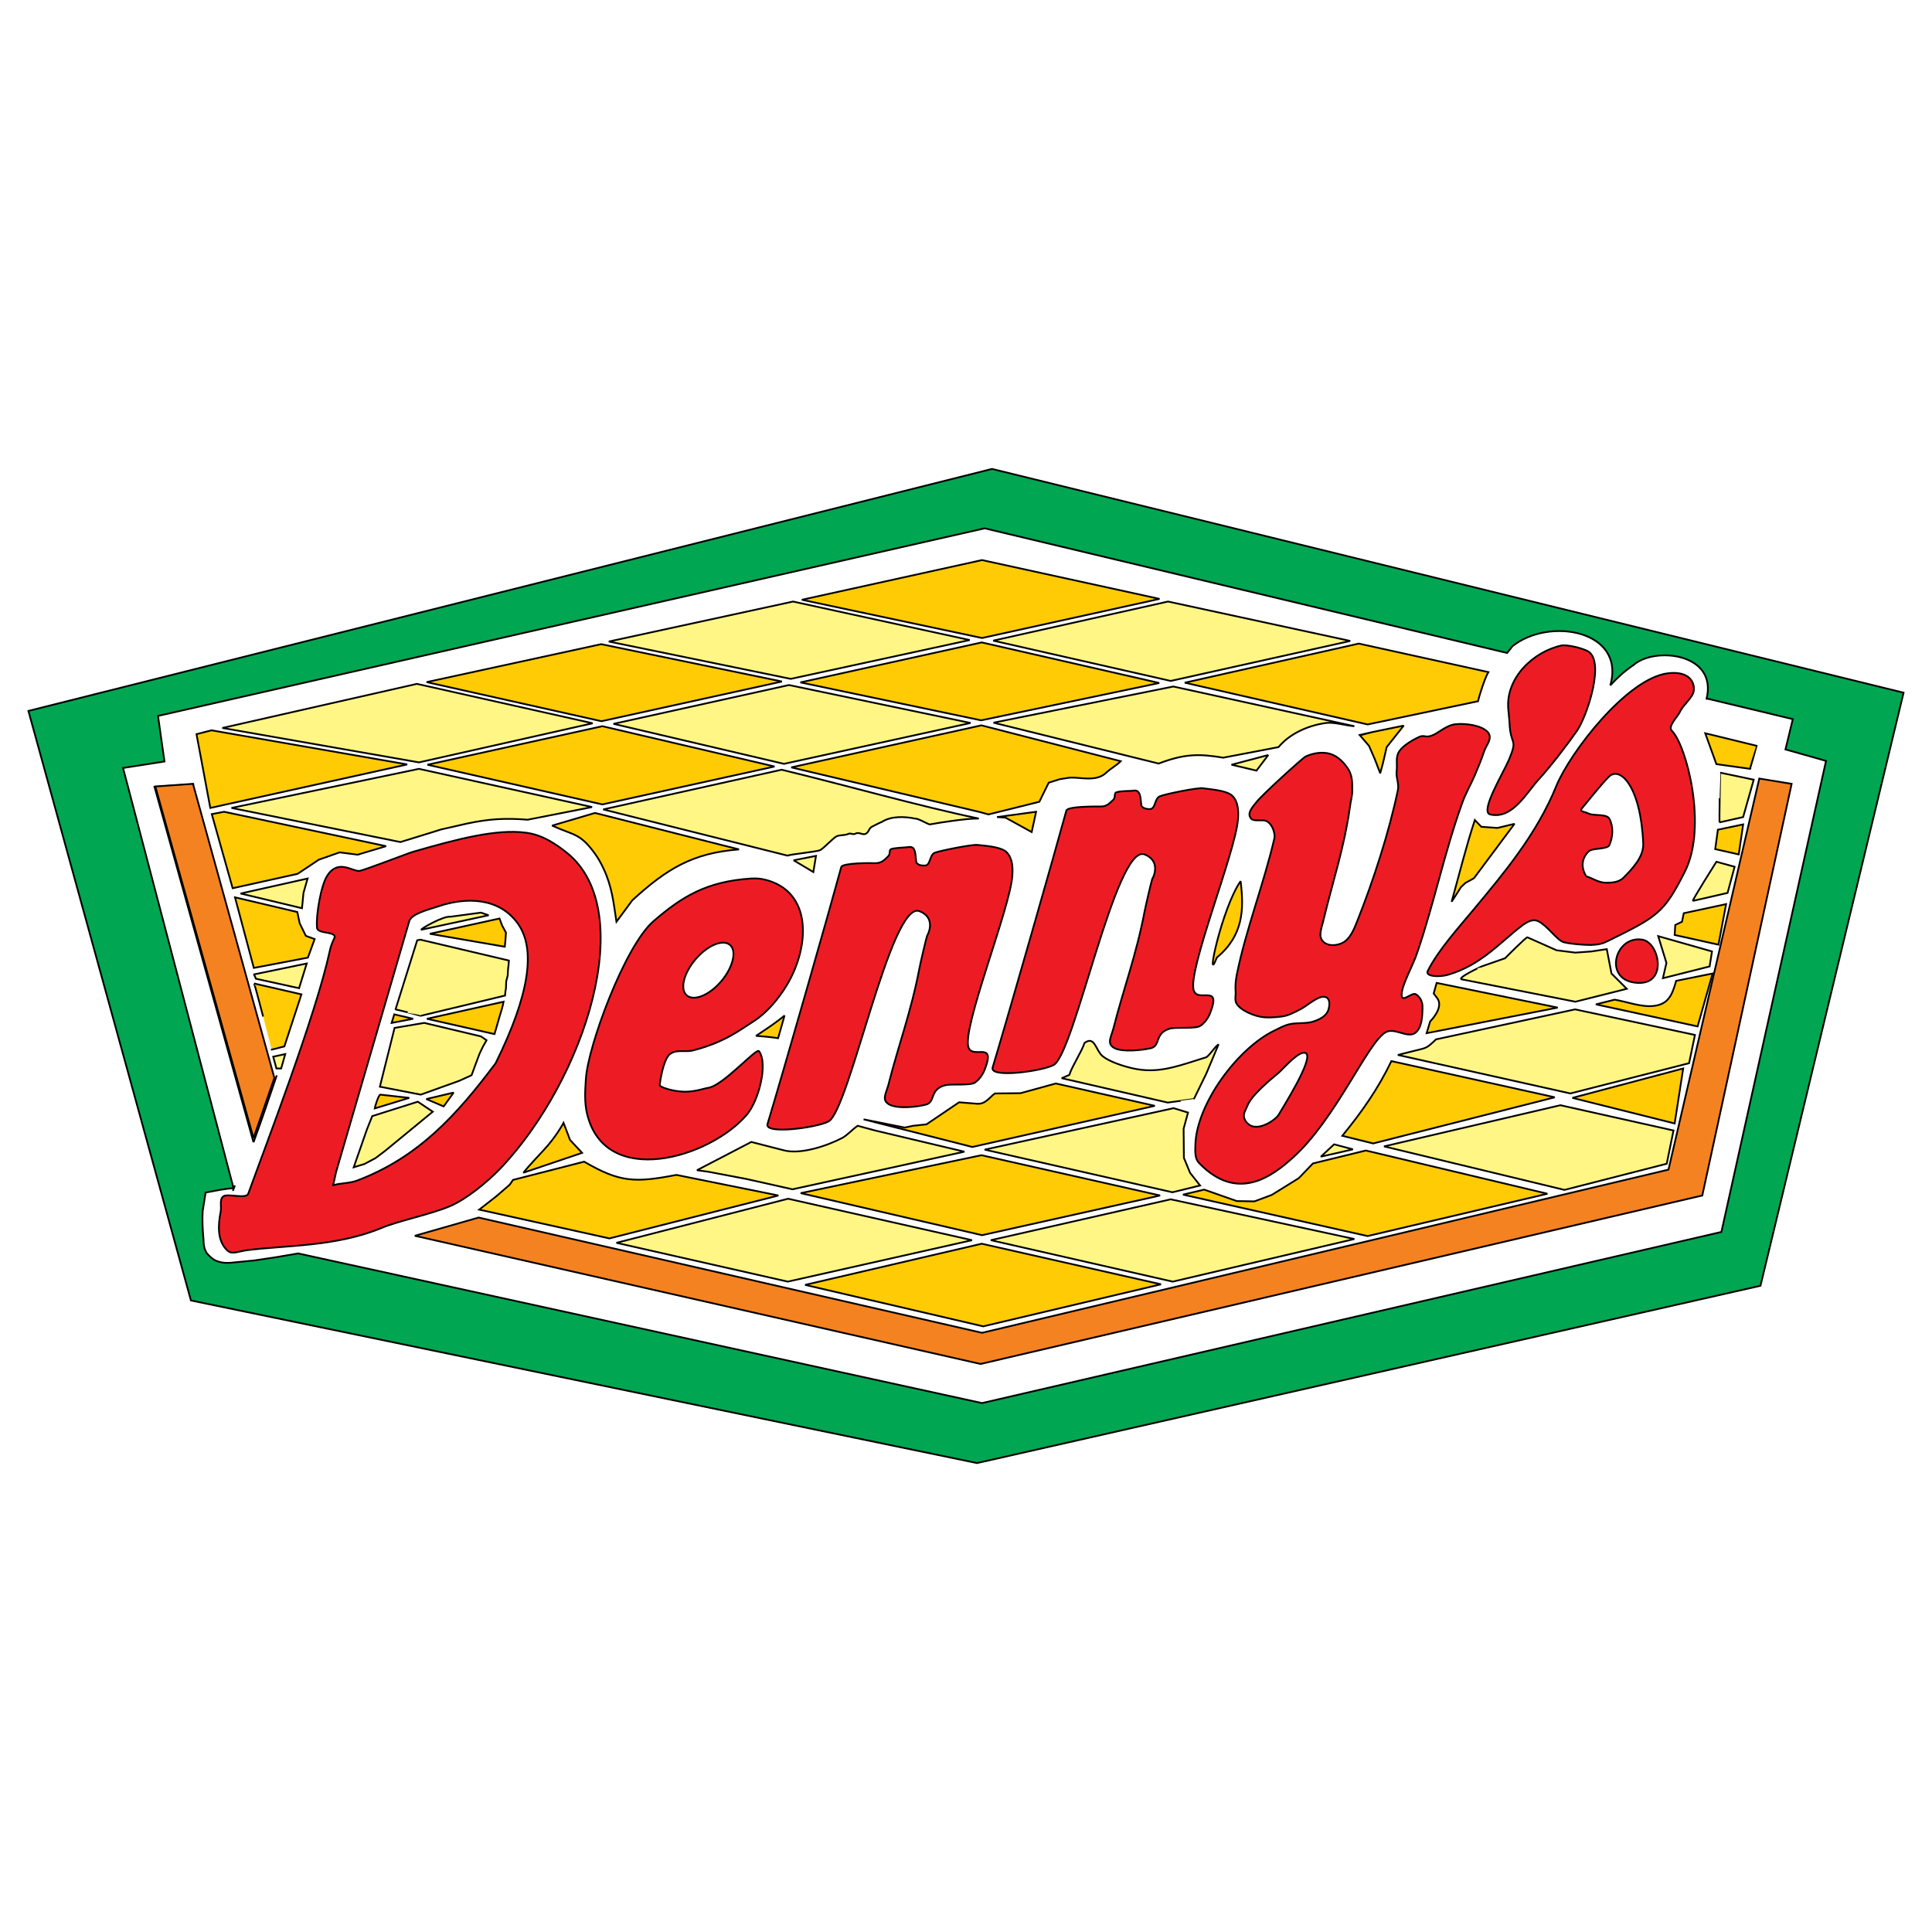 <?xml version="1.0" encoding="utf-8"?>
<!-- Generator: Adobe Illustrator 13.0.0, SVG Export Plug-In . SVG Version: 6.00 Build 14948)  -->
<!DOCTYPE svg PUBLIC "-//W3C//DTD SVG 1.0//EN" "http://www.w3.org/TR/2001/REC-SVG-20010904/DTD/svg10.dtd">
<svg version="1.0" id="Layer_1" xmlns="http://www.w3.org/2000/svg" xmlns:xlink="http://www.w3.org/1999/xlink" x="0px" y="0px"
	 width="192.756px" height="192.756px" viewBox="0 0 192.756 192.756" enable-background="new 0 0 192.756 192.756"
	 xml:space="preserve">
<g>
	<polygon fill-rule="evenodd" clip-rule="evenodd" fill="#FFFFFF" points="0,0 192.756,0 192.756,192.756 0,192.756 0,0 	"/>
	
		<polygon fill-rule="evenodd" clip-rule="evenodd" fill="#00A651" stroke="#000000" stroke-width="0.175" stroke-miterlimit="2.613" points="
		175.643,128.281 189.921,69.11 98.973,46.785 2.834,70.928 19.049,129.748 97.478,145.971 175.643,128.281 	"/>
	
		<path fill-rule="evenodd" clip-rule="evenodd" fill="#F58220" stroke="#000000" stroke-width="0.175" stroke-miterlimit="2.613" d="
		M42.182,123.295l5.102-1.938l50.693,11.822l69.252-16.633l8.033-37.698l2.463,0.646l-8.298,39.398L97.918,135.85
		C97.918,135.85,41.742,123.471,42.182,123.295L42.182,123.295z"/>
	
		<path fill-rule="evenodd" clip-rule="evenodd" fill="#FFFFFF" stroke="#000000" stroke-width="0.175" stroke-miterlimit="2.613" d="
		M29.75,125.055c-1.466,0.264-2.932,0.498-4.398,0.703c-0.821,0.088-1.613,0.146-2.404,0.234c-0.586,0.029-0.997-0.029-1.524-0.264
		c-0.352-0.234-0.557-0.41-0.821-0.732l-0.176-0.383c-0.088-0.322-0.118-0.557-0.118-0.879c-0.088-0.998-0.146-1.938-0.088-2.904
		l0.293-1.85c0.967-0.176,1.876-0.381,2.814-0.439c-0.264,0.734,0.293-0.732,0,0c0,0,0,0-0.029,0L12.276,76.62l4.134-0.646
		l-0.645-4.547L98.24,52.711l52.13,12.438l0.527-0.675c3.665-2.934,11.317-1.584,9.764,3.902c0.703-0.762,1.437-1.438,2.316-2.024
		c2.052-1.849,8.473-1.232,7.271,3.432l0.059-0.088l8.562,2.053l-0.733,3.022l4.046,1.144l-10.438,46.997l-73.767,17.074
		L29.75,125.055L29.75,125.055z"/>
	
		<path fill-rule="evenodd" clip-rule="evenodd" fill="#ED1C24" stroke="#000000" stroke-width="0.175" stroke-miterlimit="2.613" d="
		M24.766,119.1c-0.205,0.557-2.082-0.061-2.492,0.264c-0.41,0.322-0.146,1.025-0.264,1.555c-0.235,1.203-0.381,2.846,0.645,3.812
		c0.469,0.471,0.968,0.148,1.994,0c3.958-0.498,8.884-0.352,13.37-2.199c1.642-0.705,4.955-1.379,6.831-2.172
		c1.672-0.703,3.724-2.375,5.161-3.871c8.356-8.891,13.751-25.581,6.567-31.39c-0.997-0.793-2.404-1.819-4.134-2.024
		c-2.903-0.381-6.773,0.616-11.229,1.907c-0.527,0.147-4.955,1.878-5.365,1.907c-0.645,0.088-2.111-1.231-3.196,0.469
		c-0.645,0.969-1.144,4.048-1.026,5.134c-0.088,0.734,1.876,0.382,1.759,1.027c-0.146,0.381-0.323,0.586-0.499,1.408
		C31.509,101.291,26.408,114.551,24.766,119.1L24.766,119.1z"/>
	
		<path fill-rule="evenodd" clip-rule="evenodd" fill="#FFFFFF" stroke="#000000" stroke-width="0.175" stroke-miterlimit="2.613" d="
		M33.239,118.248l0.293-1.32l7.3-25.024c0.234-0.733,1.789-1.115,2.961-1.496c2.609-0.88,5.981-0.939,7.887,1.76
		c1.788,2.523,1.172,7.012-2.229,13.906c-3.958,5.279-7.77,9.416-13.81,11.705C34.881,118.072,34.061,118.014,33.239,118.248
		L33.239,118.248z"/>
	
		<path fill-rule="evenodd" clip-rule="evenodd" fill="#ED1C24" stroke="#000000" stroke-width="0.175" stroke-miterlimit="2.613" d="
		M66.751,105.252c0.616-0.615,1.642-0.264,2.345-0.439c3.225-0.822,4.72-2.055,6.069-2.904c1.554-0.969,3.283-3.08,4.163-5.281
		c1.466-3.667,1.056-7.774-2.873-8.83c-0.587-0.146-0.879-0.176-1.554-0.146c-4.398,0.293-6.86,1.79-9.734,4.283
		c-2.844,2.493-6.509,12.438-6.714,15.695c-0.087,1.289-0.146,2.375,0.118,3.49c1.788,7.51,12.226,4.43,15.92,0.117
		c1.202-1.379,2.169-5.133,1.231-6.365c-0.264-0.354-3.606,3.49-5.101,3.666c-0.147,0-1.32,0.412-2.346,0.381
		c-1.29-0.029-2.463-0.498-2.463-0.645C65.872,107.775,66.165,105.867,66.751,105.252L66.751,105.252z"/>
	
		<path fill-rule="evenodd" clip-rule="evenodd" fill="#ED1C24" stroke="#000000" stroke-width="0.175" stroke-miterlimit="2.613" d="
		M76.573,112.146c-0.322,1.084,4.984,0.352,6.099-0.264c2.081-1.174,6.215-22.062,9.06-20.976c1.524,0.586,1.026,2.023,0.762,2.463
		c-0.059,0.118-0.674,2.758-0.762,3.227c-0.821,4.342-2.111,7.715-3.108,11.676c-0.234,0.852-0.703,1.496,0.118,1.936
		c0.85,0.441,2.756,0.236,3.636,0c0.996-0.264,0.322-1.525,1.935-1.936c0.586-0.146,2.492,0.059,2.961-0.264
		c0.469-0.322,0.82-0.852,1.026-1.438c1.026-2.729-1.232-0.881-1.671-2.055c-0.704-1.848,4.105-13.758,4.369-17.102
		c0.059-0.851,0.029-1.731-0.528-2.347c-0.527-0.616-2.462-0.704-2.932-0.764c-0.469-0.087-3.665,0.559-4.25,0.764
		c-0.587,0.205-0.411,1.291-1.027,1.291c-0.645,0.029-0.851-0.265-0.851-0.382c-0.058-0.353-0.029-1.114-0.322-1.379
		c-0.206-0.146-0.411-0.088-0.675-0.059c-0.264,0.03-1.349,0.059-1.554,0.206c-0.176,0.146,0,0.469-0.264,0.704
		c-0.264,0.264-0.616,0.675-1.232,0.675c-0.498-0.03-3.312-0.03-3.43,0.381C82.818,90.613,78.273,106.514,76.573,112.146
		L76.573,112.146z"/>
	
		<path fill-rule="evenodd" clip-rule="evenodd" fill="#ED1C24" stroke="#000000" stroke-width="0.175" stroke-miterlimit="2.613" d="
		M99.031,106.514c-0.293,1.084,4.984,0.352,6.099-0.264c2.082-1.174,6.216-22.091,9.06-21.005c1.524,0.587,1.026,2.054,0.763,2.464
		c-0.059,0.147-0.675,2.758-0.763,3.256c-0.821,4.312-2.111,7.716-3.107,11.646c-0.234,0.881-0.704,1.525,0.117,1.965
		c0.821,0.412,2.727,0.207,3.636,0c0.996-0.264,0.321-1.525,1.935-1.965c0.587-0.146,2.521,0.059,2.991-0.264
		c0.469-0.322,0.82-0.82,1.025-1.408c1.056-2.758-1.23-0.91-1.671-2.082c-0.733-1.82,4.134-13.759,4.397-17.104
		c0.059-0.851,0.029-1.731-0.527-2.317c-0.558-0.616-2.492-0.704-2.961-0.792s-3.694,0.558-4.281,0.792
		c-0.587,0.206-0.41,1.262-1.026,1.291c-0.645,0-0.85-0.294-0.85-0.381c-0.059-0.382-0.029-1.115-0.352-1.379
		c-0.177-0.146-0.382-0.088-0.646-0.059c-0.264,0-1.378,0.029-1.554,0.177c-0.176,0.146,0,0.498-0.265,0.733
		c-0.264,0.235-0.615,0.675-1.23,0.646c-0.499,0-3.313-0.03-3.431,0.411C105.276,84.951,100.732,100.852,99.031,106.514
		L99.031,106.514z"/>
	
		<path fill-rule="evenodd" clip-rule="evenodd" fill="#FFFFFF" stroke="#000000" stroke-width="0.175" stroke-miterlimit="2.613" d="
		M73.026,94.515c-0.499-0.851-1.936-0.499-3.226,0.763c-1.29,1.261-1.964,2.962-1.466,3.814c0.498,0.82,1.935,0.498,3.225-0.764
		S73.495,95.336,73.026,94.515L73.026,94.515z"/>
	
		<path fill-rule="evenodd" clip-rule="evenodd" fill="#ED1C24" stroke="#000000" stroke-width="0.175" stroke-miterlimit="2.613" d="
		M128.967,115.52c4.339-3.871,7.535-11.646,9.323-12.555c0.851-0.441,2.11,0.615,2.873,0.115c0.733-0.498,0.733-1.76,0.763-2.463
		c0.029-0.676-0.234-1.145-0.646-1.408c-0.41-0.293-1.466,0.969-1.437,0c0.029-0.998,1.144-2.875,1.554-4.166
		c1.672-4.87,2.728-10.033,4.428-14.756c0.352-1.056,0.909-1.996,1.29-2.875c0.352-0.851,0.675-1.584,0.909-2.317
		c0.205-0.733,0.996-1.438,0.381-2.083c-0.615-0.645-2.141-0.851-3.108-0.763c-0.996,0.059-1.817,0.939-2.462,1.145
		c-0.646,0.235-0.733-0.117-1.29,0.146c-0.558,0.264-1.555,0.822-1.936,1.409c-0.41,0.616-0.176,1.232-0.264,1.965
		c-0.088,0.704,0.264,1.232,0.117,1.936c-0.88,4.195-2.434,8.977-4.017,12.967c-0.381,0.968-0.733,1.79-1.407,2.2
		c-0.675,0.381-1.643,0.41-2.082-0.146c-0.469-0.528-0.059-1.379,0.117-2.2c0.938-3.873,2.023-7.041,2.609-11.147
		c0.088-0.734,0.264-1.174,0.234-1.79c0-0.646,0-1.349-0.381-1.965s-1.026-1.32-1.817-1.555c-0.763-0.235-1.701-0.088-2.463,0.264
		c-0.294,0.147-4.398,3.872-4.896,4.547c-0.381,0.47-0.821,0.969-0.675,1.409c0.176,0.469,0.44,0.411,1.32,0.411
		c0.879,0,1.26,1.349,1.143,1.789c-1.056,4.546-2.844,9.094-3.753,13.611c-0.146,0.764-0.146,1.174-0.117,1.703
		c0.029,0.527-0.176,0.967,0.264,1.408c0.411,0.469,1.319,0.879,2.053,1.055c0.762,0.176,1.671,0.088,2.346,0
		c0.674-0.117,0.996-0.322,1.671-0.645c0.704-0.322,1.76-1.35,2.463-1.32c0.704,0.029,0.616,0.939,0.41,1.438
		c-0.234,0.498-0.791,0.822-1.437,1.027c-0.645,0.234-1.671,0.117-2.345,0.264c-0.646,0.146-0.997,0.381-1.555,0.645
		c-3.665,1.76-7.77,7.307-7.887,11.412c-0.029,0.822-0.029,1.379,0.381,1.818C123.426,119.949,126.855,117.428,128.967,115.52
		L128.967,115.52z"/>
	
		<path fill-rule="evenodd" clip-rule="evenodd" fill="#FFFFFF" stroke="#000000" stroke-width="0.175" stroke-miterlimit="2.613" d="
		M124.305,111.883c-0.439-0.646-0.059-1.027,0.146-1.555c0.41-1.057,2.229-2.553,3.108-3.287c0.586-0.527,2.11-2.316,2.727-1.965
		c0.85,0.498-2.404,5.574-2.727,6.16C127.266,111.734,125.214,113.201,124.305,111.883L124.305,111.883z"/>
	
		<path fill-rule="evenodd" clip-rule="evenodd" fill="#ED1C24" stroke="#000000" stroke-width="0.175" stroke-miterlimit="2.613" d="
		M148.669,81.255c2.258,0.528,3.636-2.2,4.926-3.579c1.114-1.202,2.99-3.667,3.753-4.782c0.997-1.466,2.902-7.129,0.968-7.979
		c-1.085-0.47-2.199-0.557-2.463-0.527c-2.845,0.586-5.688,3.256-5.366,6.424c0.029,0.44,0.089,0.792,0.118,1.291
		c0.088,2.376,0.879,1.467-0.059,3.697C150.018,77.06,147.613,80.991,148.669,81.255L148.669,81.255z"/>
	
		<path fill-rule="evenodd" clip-rule="evenodd" fill="#ED1C24" stroke="#000000" stroke-width="0.175" stroke-miterlimit="2.613" d="
		M144.506,97.242c3.284-0.967,5.16-3.226,7.389-4.927c0.498-0.353,1.085-0.704,1.671-0.353c0.909,0.499,1.817,1.907,2.492,2.054
		c0.762,0.176,1.965,0.264,2.697,0.264c0.763-0.03,1.173-0.146,1.7-0.411c4.867-2.406,5.542-2.728,7.624-6.865
		c2.315-4.489,0.176-12.673-1.29-14.111c-0.411-0.411,0.557-1.349,0.791-1.818c0.293-0.704,1.319-1.467,1.407-2.142
		c0.117-0.822-0.41-2.024-2.58-1.76c-4.075,0.499-9.764,7.891-11.142,11.265c-1.964,4.84-5.307,8.771-8.18,12.233
		c-1.584,1.907-3.606,4.136-4.633,6.19C142.131,97.447,143.655,97.508,144.506,97.242L144.506,97.242z"/>
	
		<path fill-rule="evenodd" clip-rule="evenodd" fill="#ED1C24" stroke="#000000" stroke-width="0.175" stroke-miterlimit="2.613" d="
		M163.416,98.064c2.991,0.146,2.141-4.048,0.44-4.312C161.071,93.283,159.869,97.918,163.416,98.064L163.416,98.064z"/>
	
		<path fill-rule="evenodd" clip-rule="evenodd" fill="#FFFFFF" stroke="#000000" stroke-width="0.175" stroke-miterlimit="2.613" d="
		M158.491,84.951c0.381-0.38,1.876-0.176,2.082-0.646c0.352-0.791,0.41-1.848,0-2.61c-0.265-0.528-1.525-0.264-2.082-0.528
		c-0.558-0.264-0.997-0.146-0.558-0.645c0.265-0.294,1.73-2.171,2.58-3.022c1.115-1.115,3.196,0.968,3.431,6.659
		c0.059,1.32-1.056,2.494-1.993,3.433c-0.47,0.469-1.262,0.499-1.906,0.469c-0.615-0.059-1.202-0.44-1.788-0.646
		C158.257,87.416,157.318,86.125,158.491,84.951L158.491,84.951z"/>
	<path fill="none" stroke="#000000" stroke-width="0.175" stroke-miterlimit="2.613" d="M27.609,107.275v0.031 M27.609,107.307
		c-0.762,2.229-1.495,4.428-2.316,6.658 M25.293,113.965l-9.88-35.468l3.958-0.264"/>
	
		<path fill-rule="evenodd" clip-rule="evenodd" fill="#FFCB05" stroke="#000000" stroke-width="0.175" stroke-miterlimit="2.613" d="
		M144.828,89.968c0.322-0.47,0.616-0.968,0.938-1.467l0.439-0.411l0.851-0.469l4.046-5.428l-1.701,0.411l-1.611-0.117l-0.646-0.675
		C146.265,84.482,145.591,87.24,144.828,89.968L144.828,89.968z"/>
	
		<path fill-rule="evenodd" clip-rule="evenodd" fill="#FFCB05" stroke="#000000" stroke-width="0.175" stroke-miterlimit="2.613" d="
		M77.628,103.58c0.205-0.734,0.44-1.496,0.645-2.26c-0.909,0.764-1.876,1.379-2.844,2.025
		C76.163,103.404,76.896,103.463,77.628,103.58L77.628,103.58z"/>
	
		<path fill-rule="evenodd" clip-rule="evenodd" fill="#FFCB05" stroke="#000000" stroke-width="0.175" stroke-miterlimit="2.613" d="
		M123.776,87.915c0.353,2.845,0.265,5.427-2.375,7.627C120.2,98.652,121.9,90.584,123.776,87.915L123.776,87.915z"/>
	
		<polygon fill-rule="evenodd" clip-rule="evenodd" fill="#FFCB05" stroke="#000000" stroke-width="0.175" stroke-miterlimit="2.613" points="
		80.003,59.84 97.977,55.879 115.686,59.751 97.977,63.654 80.003,59.84 	"/>
	
		<polygon fill-rule="evenodd" clip-rule="evenodd" fill="#FFF685" stroke="#000000" stroke-width="0.175" stroke-miterlimit="2.613" points="
		30.688,87.65 30.278,89.087 30.131,90.613 24.003,89.146 30.688,87.65 	"/>
	
		<polygon fill-rule="evenodd" clip-rule="evenodd" fill="#FFCB05" stroke="#000000" stroke-width="0.175" stroke-miterlimit="2.613" points="
		80.326,128.193 98.093,132.33 115.831,128.135 97.946,124.086 80.326,128.193 	"/>
	
		<path fill-rule="evenodd" clip-rule="evenodd" fill="#FFF685" stroke="#000000" stroke-width="0.175" stroke-miterlimit="2.613" d="
		M69.537,116.752l1.085,0.146l3.87,0.734l4.573,1.025l4.281-0.938l4.31-0.939l4.28-0.939l4.28-0.938l-4.456-1.057l-4.457-1.057
		l-1.73-0.469c-0.528,0.352-0.997,0.908-1.524,1.203c-1.554,0.82-4.223,1.701-5.893,1.232l-3.196-0.822L69.537,116.752
		L69.537,116.752z"/>
	
		<polygon fill-rule="evenodd" clip-rule="evenodd" fill="#FFCB05" stroke="#000000" stroke-width="0.175" stroke-miterlimit="2.613" points="
		120.142,118.688 118.03,119.188 136.443,123.322 154.386,119.1 136.267,114.787 130.989,116.078 129.582,117.543 126.885,119.217 
		125.155,119.861 123.396,119.832 120.142,118.688 	"/>
	
		<polygon fill-rule="evenodd" clip-rule="evenodd" fill="#FFF685" stroke="#000000" stroke-width="0.175" stroke-miterlimit="2.613" points="
		138.085,114.375 156.087,118.717 166.29,116.105 166.965,112.791 155.676,110.268 138.085,114.375 	"/>
	
		<polygon fill-rule="evenodd" clip-rule="evenodd" fill="#FFF685" stroke="#000000" stroke-width="0.175" stroke-miterlimit="2.613" points="
		98.856,123.734 117.004,127.869 135.123,123.617 116.799,119.656 98.856,123.734 	"/>
	
		<polygon fill-rule="evenodd" clip-rule="evenodd" fill="#FFF685" stroke="#000000" stroke-width="0.175" stroke-miterlimit="2.613" points="
		61.503,123.998 78.596,127.869 96.979,123.734 78.626,119.598 61.503,123.998 	"/>
	
		<path fill-rule="evenodd" clip-rule="evenodd" fill="#FFCB05" stroke="#000000" stroke-width="0.175" stroke-miterlimit="2.613" d="
		M58.278,115.9l-7.095,1.82l-0.322,0.469l-1.32,1.145l-1.729,1.35l12.988,2.873l16.859-4.281l-10.174-2.055
		C63.35,118.014,61.855,117.984,58.278,115.9L58.278,115.9z"/>
	
		<path fill-rule="evenodd" clip-rule="evenodd" fill="#FFF685" stroke="#000000" stroke-width="0.175" stroke-miterlimit="2.613" d="
		M23.095,80.609L41.8,76.708l17.269,3.813l-6.421,1.261c-2.287-0.176-3.782-0.088-6.04,0.381l-2.58,0.587l-4.076,1.262
		L23.095,80.609L23.095,80.609z"/>
	
		<polygon fill-rule="evenodd" clip-rule="evenodd" fill="#FFCB05" stroke="#000000" stroke-width="0.175" stroke-miterlimit="2.613" points="
		29.691,87.181 23.212,88.618 21.13,81.226 22.362,80.991 38.517,84.423 35.673,85.274 33.884,85.04 31.803,85.773 29.691,87.181 	
		"/>
	
		<polygon fill-rule="evenodd" clip-rule="evenodd" fill="#FFF685" stroke="#000000" stroke-width="0.175" stroke-miterlimit="2.613" points="
		60.741,64.006 79.124,60.016 96.745,63.858 78.89,67.731 60.741,64.006 	"/>
	
		<polygon fill-rule="evenodd" clip-rule="evenodd" fill="#FFF685" stroke="#000000" stroke-width="0.175" stroke-miterlimit="2.613" points="
		99.091,63.917 116.535,60.016 134.713,63.947 116.799,67.937 99.091,63.917 	"/>
	
		<polygon fill-rule="evenodd" clip-rule="evenodd" fill="#FFCB05" stroke="#000000" stroke-width="0.175" stroke-miterlimit="2.613" points="
		79.857,68.083 97.946,64.094 115.655,68.142 97.888,71.868 79.857,68.083 	"/>
	
		<polygon fill-rule="evenodd" clip-rule="evenodd" fill="#FFCB05" stroke="#000000" stroke-width="0.175" stroke-miterlimit="2.613" points="
		79.886,119.039 97.977,123.234 115.743,119.275 97.918,115.256 79.886,119.039 	"/>
	
		<path fill-rule="evenodd" clip-rule="evenodd" fill="#FFCB05" stroke="#000000" stroke-width="0.175" stroke-miterlimit="2.613" d="
		M92.435,112.176l-1.348,0.146l-0.821,0.176l-4.105-0.822l10.848,2.758l18.207-4.105l-9.881-2.23l-3.519,0.969l-2.55,0.027
		c-0.47,0.295-0.909,1.086-1.76,1.029l-1.817-0.148L92.435,112.176L92.435,112.176z"/>
	
		<polygon fill-rule="evenodd" clip-rule="evenodd" fill="#FFF685" stroke="#000000" stroke-width="0.175" stroke-miterlimit="2.613" points="
		119.731,118.277 118.734,117.016 118.118,115.52 118.089,112.615 118.529,111.002 117.092,110.562 98.24,114.699 116.975,118.953 
		119.731,118.277 	"/>
	
		<path fill-rule="evenodd" clip-rule="evenodd" fill="#FFCB05" stroke="#000000" stroke-width="0.175" stroke-miterlimit="2.613" d="
		M133.922,113.32l3.078,0.762l18.119-4.605l-16.302-3.609C137.498,108.625,135.886,110.914,133.922,113.32L133.922,113.32z"/>
	
		<path fill-rule="evenodd" clip-rule="evenodd" fill="#FFF685" stroke="#000000" stroke-width="0.175" stroke-miterlimit="2.613" d="
		M139.463,105.252l17.21,3.842l11.846-3.02l0.586-2.816l-11.962-2.553l-13.868,2.992c-1.026,0.969-0.909,0.82-2.287,1.174
		L139.463,105.252L139.463,105.252z"/>
	
		<path fill-rule="evenodd" clip-rule="evenodd" fill="#FFCB05" stroke="#000000" stroke-width="0.175" stroke-miterlimit="2.613" d="
		M103.693,79.993l-5.072,1.262l-0.85-0.234l-18.824-4.459l18.97-4.194l13.896,3.579c-0.264,0.293-1.144,0.851-1.349,1.056
		c-0.704,0.704-1.495,0.704-2.462,0.646c-0.44-0.03-1.027-0.117-1.496-0.03l-0.762,0.118l-1.114,0.352L103.693,79.993
		L103.693,79.993z"/>
	
		<path fill-rule="evenodd" clip-rule="evenodd" fill="#FFF685" stroke="#000000" stroke-width="0.175" stroke-miterlimit="2.613" d="
		M60.183,80.756l17.797-3.96c6.216,1.496,13.721,3.637,19.673,4.87c-1.173-0.029-3.929,0.411-4.896,0.587
		c-0.264-0.059-1.144-0.616-1.495-0.587c-0.968-0.205-2.346-0.264-3.254,0.323c-0.352,0.146-0.675,0.323-1.026,0.499
		c-0.323,0.176-0.264,0.528-0.615,0.704c-0.323,0.147-0.646-0.205-0.997-0.029c-0.323,0.176-0.469-0.117-0.792,0.059
		c-0.352,0.147-0.821,0.059-1.144,0.235c-0.322,0.176-1.261,1.174-1.583,1.35c-0.323,0.176-2.932,0.411-3.284,0.558L60.183,80.756
		L60.183,80.756z"/>
	
		<path fill-rule="evenodd" clip-rule="evenodd" fill="#FFCB05" stroke="#000000" stroke-width="0.175" stroke-miterlimit="2.613" d="
		M55.083,82.37l4.28-1.261l14.366,3.638c-4.632,0.352-7.212,1.936-10.643,5.075l-1.583,2.141c-0.293-1.936-0.44-3.491-1.29-5.31
		c-0.264-0.558-0.557-1.085-0.909-1.555C57.838,83.103,57.281,83.367,55.083,82.37L55.083,82.37z"/>
	
		<polygon fill-rule="evenodd" clip-rule="evenodd" fill="#FFF685" stroke="#000000" stroke-width="0.175" stroke-miterlimit="2.613" points="
		61.21,72.219 78.713,68.347 96.833,72.132 78.215,76.209 61.21,72.219 	"/>
	
		<polygon fill-rule="evenodd" clip-rule="evenodd" fill="#FFCB05" stroke="#000000" stroke-width="0.175" stroke-miterlimit="2.613" points="
		42.651,76.297 60.096,72.454 77.277,76.474 60.096,80.257 42.651,76.297 	"/>
	
		<polygon fill-rule="evenodd" clip-rule="evenodd" fill="#FFCB05" stroke="#000000" stroke-width="0.175" stroke-miterlimit="2.613" points="
		42.562,68.054 59.979,64.269 78.01,67.995 60.007,71.956 42.562,68.054 	"/>
	
		<polygon fill-rule="evenodd" clip-rule="evenodd" fill="#FFF685" stroke="#000000" stroke-width="0.175" stroke-miterlimit="2.613" points="
		22.186,72.63 41.595,68.23 59.128,72.161 41.8,76.063 22.186,72.63 	"/>
	
		<polygon fill-rule="evenodd" clip-rule="evenodd" fill="#FFCB05" stroke="#000000" stroke-width="0.175" stroke-miterlimit="2.613" points="
		23.446,89.528 29.662,90.994 29.897,92.109 30.513,93.371 31.392,93.693 30.718,95.542 25.323,96.569 23.446,89.528 	"/>
	
		<polygon fill-rule="evenodd" clip-rule="evenodd" fill="#FFCB05" stroke="#000000" stroke-width="0.175" stroke-miterlimit="2.613" points="
		19.605,73.246 21.101,72.864 40.627,76.268 22.303,80.316 20.983,80.609 19.605,73.246 	"/>
	
		<path fill-rule="evenodd" clip-rule="evenodd" fill="#FFF685" stroke="#000000" stroke-width="0.175" stroke-miterlimit="2.613" d="
		M99.12,72.102l17.942-3.608l18.061,3.96c-0.85-0.059-2.052-0.44-2.844-0.322c-2.052,0.292-3.753,1.232-4.72,2.405l-5.513,1.057
		c-2.463-0.412-3.899-0.382-6.45,0.586L99.12,72.102L99.12,72.102z"/>
	
		<polygon fill-rule="evenodd" clip-rule="evenodd" fill="#F58220" stroke="#000000" stroke-width="0.175" stroke-miterlimit="2.613" points="
		25.293,113.555 27.375,107.541 19.254,78.204 15.501,78.468 25.293,113.555 	"/>
	
		<path fill-rule="evenodd" clip-rule="evenodd" fill="#FFCB05" stroke="#000000" stroke-width="0.175" stroke-miterlimit="2.613" d="
		M118.206,68.112l17.357-3.901l12.93,2.845c-0.322,0.528-0.909,2.318-1.026,2.904l-11.023,2.318L118.206,68.112L118.206,68.112z"/>
	
		<path fill-rule="evenodd" clip-rule="evenodd" fill="#FFF685" stroke="#000000" stroke-width="0.175" stroke-miterlimit="2.613" d="
		M25.352,97.214l5.249-1.085l-0.763,2.465l-4.28-0.939C25.558,97.654,25.323,97.242,25.352,97.214L25.352,97.214z"/>
	
		<path fill-rule="evenodd" clip-rule="evenodd" fill="#FFF685" stroke="#000000" stroke-width="0.175" stroke-miterlimit="2.613" d="
		M39.455,100.734l2.17-6.923l0.323-0.059l8.825,2.083l-0.03,0.411l-0.059,0.499l-0.029,0.587l-0.147,0.557l-0.029,0.732
		l-0.058,0.324l-0.029,0.381l-8.415,2.023C41.977,101.35,39.425,100.646,39.455,100.734L39.455,100.734z"/>
	
		<polygon fill-rule="evenodd" clip-rule="evenodd" fill="#FFF685" stroke="#000000" stroke-width="0.175" stroke-miterlimit="2.613" points="
		27.58,106.602 27.258,105.428 28.46,105.164 28.049,106.602 27.58,106.602 	"/>
	
		<polygon fill-rule="evenodd" clip-rule="evenodd" fill="#FFF685" stroke="#000000" stroke-width="0.175" stroke-miterlimit="2.613" points="
		39.367,102.553 42.328,102.055 47.987,103.404 48.543,103.785 48.192,104.4 47.84,105.135 47.371,106.396 47.048,107.275 
		45.817,107.834 41.977,109.213 37.901,108.42 39.367,102.553 	"/>
	
		<path fill-rule="evenodd" clip-rule="evenodd" fill="#FFCB05" stroke="#000000" stroke-width="0.175" stroke-miterlimit="2.613" d="
		M25.352,98.123l4.721,1.086l-1.701,5.191l-1.261,0.324C27.111,104.725,25.411,98.123,25.352,98.123L25.352,98.123z"/>
	
		<polygon fill-rule="evenodd" clip-rule="evenodd" fill="#FFCB05" stroke="#000000" stroke-width="0.175" stroke-miterlimit="2.613" points="
		39.074,102.055 39.337,101.203 41.214,101.645 39.074,102.055 	"/>
	
		<path fill-rule="evenodd" clip-rule="evenodd" fill="#FFCB05" stroke="#000000" stroke-width="0.175" stroke-miterlimit="2.613" d="
		M42.592,101.645l7.652-1.703c-0.087,0.471-0.234,0.939-0.381,1.408c-0.176,0.588-0.352,1.203-0.528,1.82L42.592,101.645
		L42.592,101.645z"/>
	
		<polygon fill-rule="evenodd" clip-rule="evenodd" fill="#FFCB05" stroke="#000000" stroke-width="0.175" stroke-miterlimit="2.613" points="
		42.885,93.166 49.833,91.64 50.098,92.344 50.479,93.048 50.42,93.899 50.362,94.456 42.885,93.166 	"/>
	
		<polygon fill-rule="evenodd" clip-rule="evenodd" fill="#FFF685" stroke="#000000" stroke-width="0.175" stroke-miterlimit="2.613" points="
		41.683,109.916 37.139,111.354 36.611,112.674 35.292,116.459 36.347,116.137 37.461,115.549 38.429,114.816 43.178,110.914 
		41.683,109.916 	"/>
	
		<path fill-rule="evenodd" clip-rule="evenodd" fill="#FFCB05" stroke="#000000" stroke-width="0.175" stroke-miterlimit="2.613" d="
		M37.959,109.213l2.874,0.322l-3.46,1.057C37.373,110.592,37.754,109.184,37.959,109.213L37.959,109.213z"/>
	
		<polygon fill-rule="evenodd" clip-rule="evenodd" fill="#FFCB05" stroke="#000000" stroke-width="0.175" stroke-miterlimit="2.613" points="
		42.533,109.652 45.26,109.008 44.263,110.387 42.533,109.652 	"/>
	
		<path fill-rule="evenodd" clip-rule="evenodd" fill="#FFF685" stroke="#000000" stroke-width="0.175" stroke-miterlimit="2.613" d="
		M42.064,92.754l6.685-1.437l-0.762-0.264l-3.049,0.411C44.263,91.347,41.8,92.754,42.064,92.754L42.064,92.754z"/>
	
		<polygon fill-rule="evenodd" clip-rule="evenodd" fill="#FFF685" stroke="#000000" stroke-width="0.175" stroke-miterlimit="2.613" points="
		131.781,115.402 134.977,114.67 133.101,114.17 131.781,115.402 	"/>
	
		<path fill-rule="evenodd" clip-rule="evenodd" fill="#FFCB05" stroke="#000000" stroke-width="0.175" stroke-miterlimit="2.613" d="
		M52.267,116.986l5.806-1.965l-1.202-1.291l-0.645-1.701c0,0-0.733,1.379-1.964,2.697C53.03,116.047,52.121,117.045,52.267,116.986
		L52.267,116.986z"/>
	
		<path fill-rule="evenodd" clip-rule="evenodd" fill="#FFF685" stroke="#000000" stroke-width="0.175" stroke-miterlimit="2.613" d="
		M116.506,110.004l-10.584-2.434l0.762-0.324c0.322-0.967,1.173-2.199,1.524-3.197c1.026-0.732,1.085,0.705,1.789,1.32
		c0.733,0.588,2.14,1.027,3.078,1.232c2.258,0.498,4.105-0.117,6.245-0.793c0.322-0.117,0.675-0.205,1.026-0.322
		c0.41-0.264,0.82-1.025,1.231-1.291l-1.231,2.934l-1.231,2.523C119.115,109.652,116.564,110.004,116.506,110.004L116.506,110.004z"
		/>
	
		<polygon fill-rule="evenodd" clip-rule="evenodd" fill="#FFCB05" stroke="#000000" stroke-width="0.175" stroke-miterlimit="2.613" points="
		156.879,109.535 167.932,106.602 167.081,112.088 156.879,109.535 	"/>
	
		<path fill-rule="evenodd" clip-rule="evenodd" fill="#FFCB05" stroke="#000000" stroke-width="0.175" stroke-miterlimit="2.613" d="
		M159.224,100.205l1.877-0.469c1.202,0.205,2.727,0.793,3.958,0.617c1.319-0.176,1.759-0.969,2.17-2.494l3.636-0.733l-1.495,5.28
		L159.224,100.205L159.224,100.205z"/>
	
		<polygon fill-rule="evenodd" clip-rule="evenodd" fill="#FFCB05" stroke="#000000" stroke-width="0.175" stroke-miterlimit="2.613" points="
		167.081,93.283 171.45,94.25 172.213,90.203 167.99,91.112 167.814,91.962 167.141,92.285 167.081,93.283 	"/>
	
		<path fill-rule="evenodd" clip-rule="evenodd" fill="#FFF685" stroke="#000000" stroke-width="0.175" stroke-miterlimit="2.613" d="
		M168.899,89.88l3.46-0.792l0.703-2.611l-1.817-0.499C171.245,85.978,168.782,89.88,168.899,89.88L168.899,89.88z"/>
	
		<polygon fill-rule="evenodd" clip-rule="evenodd" fill="#FFCB05" stroke="#000000" stroke-width="0.175" stroke-miterlimit="2.613" points="
		171.128,84.717 171.392,82.78 173.913,82.252 173.474,85.245 171.128,84.717 	"/>
	
		<path fill-rule="evenodd" clip-rule="evenodd" fill="#FFF685" stroke="#000000" stroke-width="0.175" stroke-miterlimit="2.613" d="
		M171.567,82.047l2.346-0.528l1.056-3.726l-3.343-0.704C171.626,77.089,171.509,82.105,171.567,82.047L171.567,82.047z"/>
	
		<polygon fill-rule="evenodd" clip-rule="evenodd" fill="#F58220" stroke="#000000" stroke-width="0.175" stroke-miterlimit="2.613" points="
		41.39,123.295 47.752,121.475 97.977,132.975 166.466,116.693 175.525,77.676 178.751,78.204 169.838,119.275 97.83,136.084 
		41.39,123.295 	"/>
	
		<polygon fill-rule="evenodd" clip-rule="evenodd" fill="#FFF685" stroke="#000000" stroke-width="0.175" stroke-miterlimit="2.613" points="
		79.183,85.832 81.411,85.391 81.147,87.005 79.183,85.832 	"/>
	
		<polygon fill-rule="evenodd" clip-rule="evenodd" fill="#FFCB05" stroke="#000000" stroke-width="0.175" stroke-miterlimit="2.613" points="
		100.321,81.578 99.472,81.519 103.371,80.991 102.931,83.015 100.321,81.578 	"/>
	
		<polygon fill-rule="evenodd" clip-rule="evenodd" fill="#FFF685" stroke="#000000" stroke-width="0.175" stroke-miterlimit="2.613" points="
		122.868,76.297 126.533,75.329 125.36,76.884 122.868,76.297 	"/>
	
		<path fill-rule="evenodd" clip-rule="evenodd" fill="#FFCB05" stroke="#000000" stroke-width="0.175" stroke-miterlimit="2.613" d="
		M136.912,73.041l3.138-0.646l-1.701,2.142l-0.381,1.643l-0.265,0.968l-0.527-1.378l-0.586-1.35l-0.909-1.056
		C135.681,73.364,136.795,73.07,136.912,73.041L136.912,73.041z"/>
	
		<path fill-rule="evenodd" clip-rule="evenodd" fill="#FFCB05" stroke="#000000" stroke-width="0.175" stroke-miterlimit="2.613" d="
		M174.616,76.708l-3.371-0.47l-1.114-3.081l5.16,1.261C175.291,74.419,174.499,76.943,174.616,76.708L174.616,76.708z"/>
	
		<path fill-rule="evenodd" clip-rule="evenodd" fill="#FFF685" stroke="#000000" stroke-width="0.175" stroke-miterlimit="2.613" d="
		M145.854,97.713l11.317,2.229l5.131-1.289l-1.524-1.526l-0.47-2.435l-1.524,0.235l-1.612,0.117l-1.877-0.235l-2.902-1.291
		c-0.117-0.059-2.228,2.083-2.228,2.083l-2.346,0.821C147.819,96.421,145.268,97.596,145.854,97.713L145.854,97.713z"/>
	
		<polygon fill-rule="evenodd" clip-rule="evenodd" fill="#FFF685" stroke="#000000" stroke-width="0.175" stroke-miterlimit="2.613" points="
		165.909,97.596 166.261,96.07 165.439,93.4 170.805,94.926 170.57,96.421 165.909,97.596 	"/>
	
		<path fill-rule="evenodd" clip-rule="evenodd" fill="#FFCB05" stroke="#000000" stroke-width="0.175" stroke-miterlimit="2.613" d="
		M142.336,103.08l13.076-2.551l-12.079-2.465l-0.293,1.057l0.352,0.469c0.704,0.939-0.704,2.318-0.704,2.318L142.336,103.08
		L142.336,103.08z"/>
</g>
</svg>
